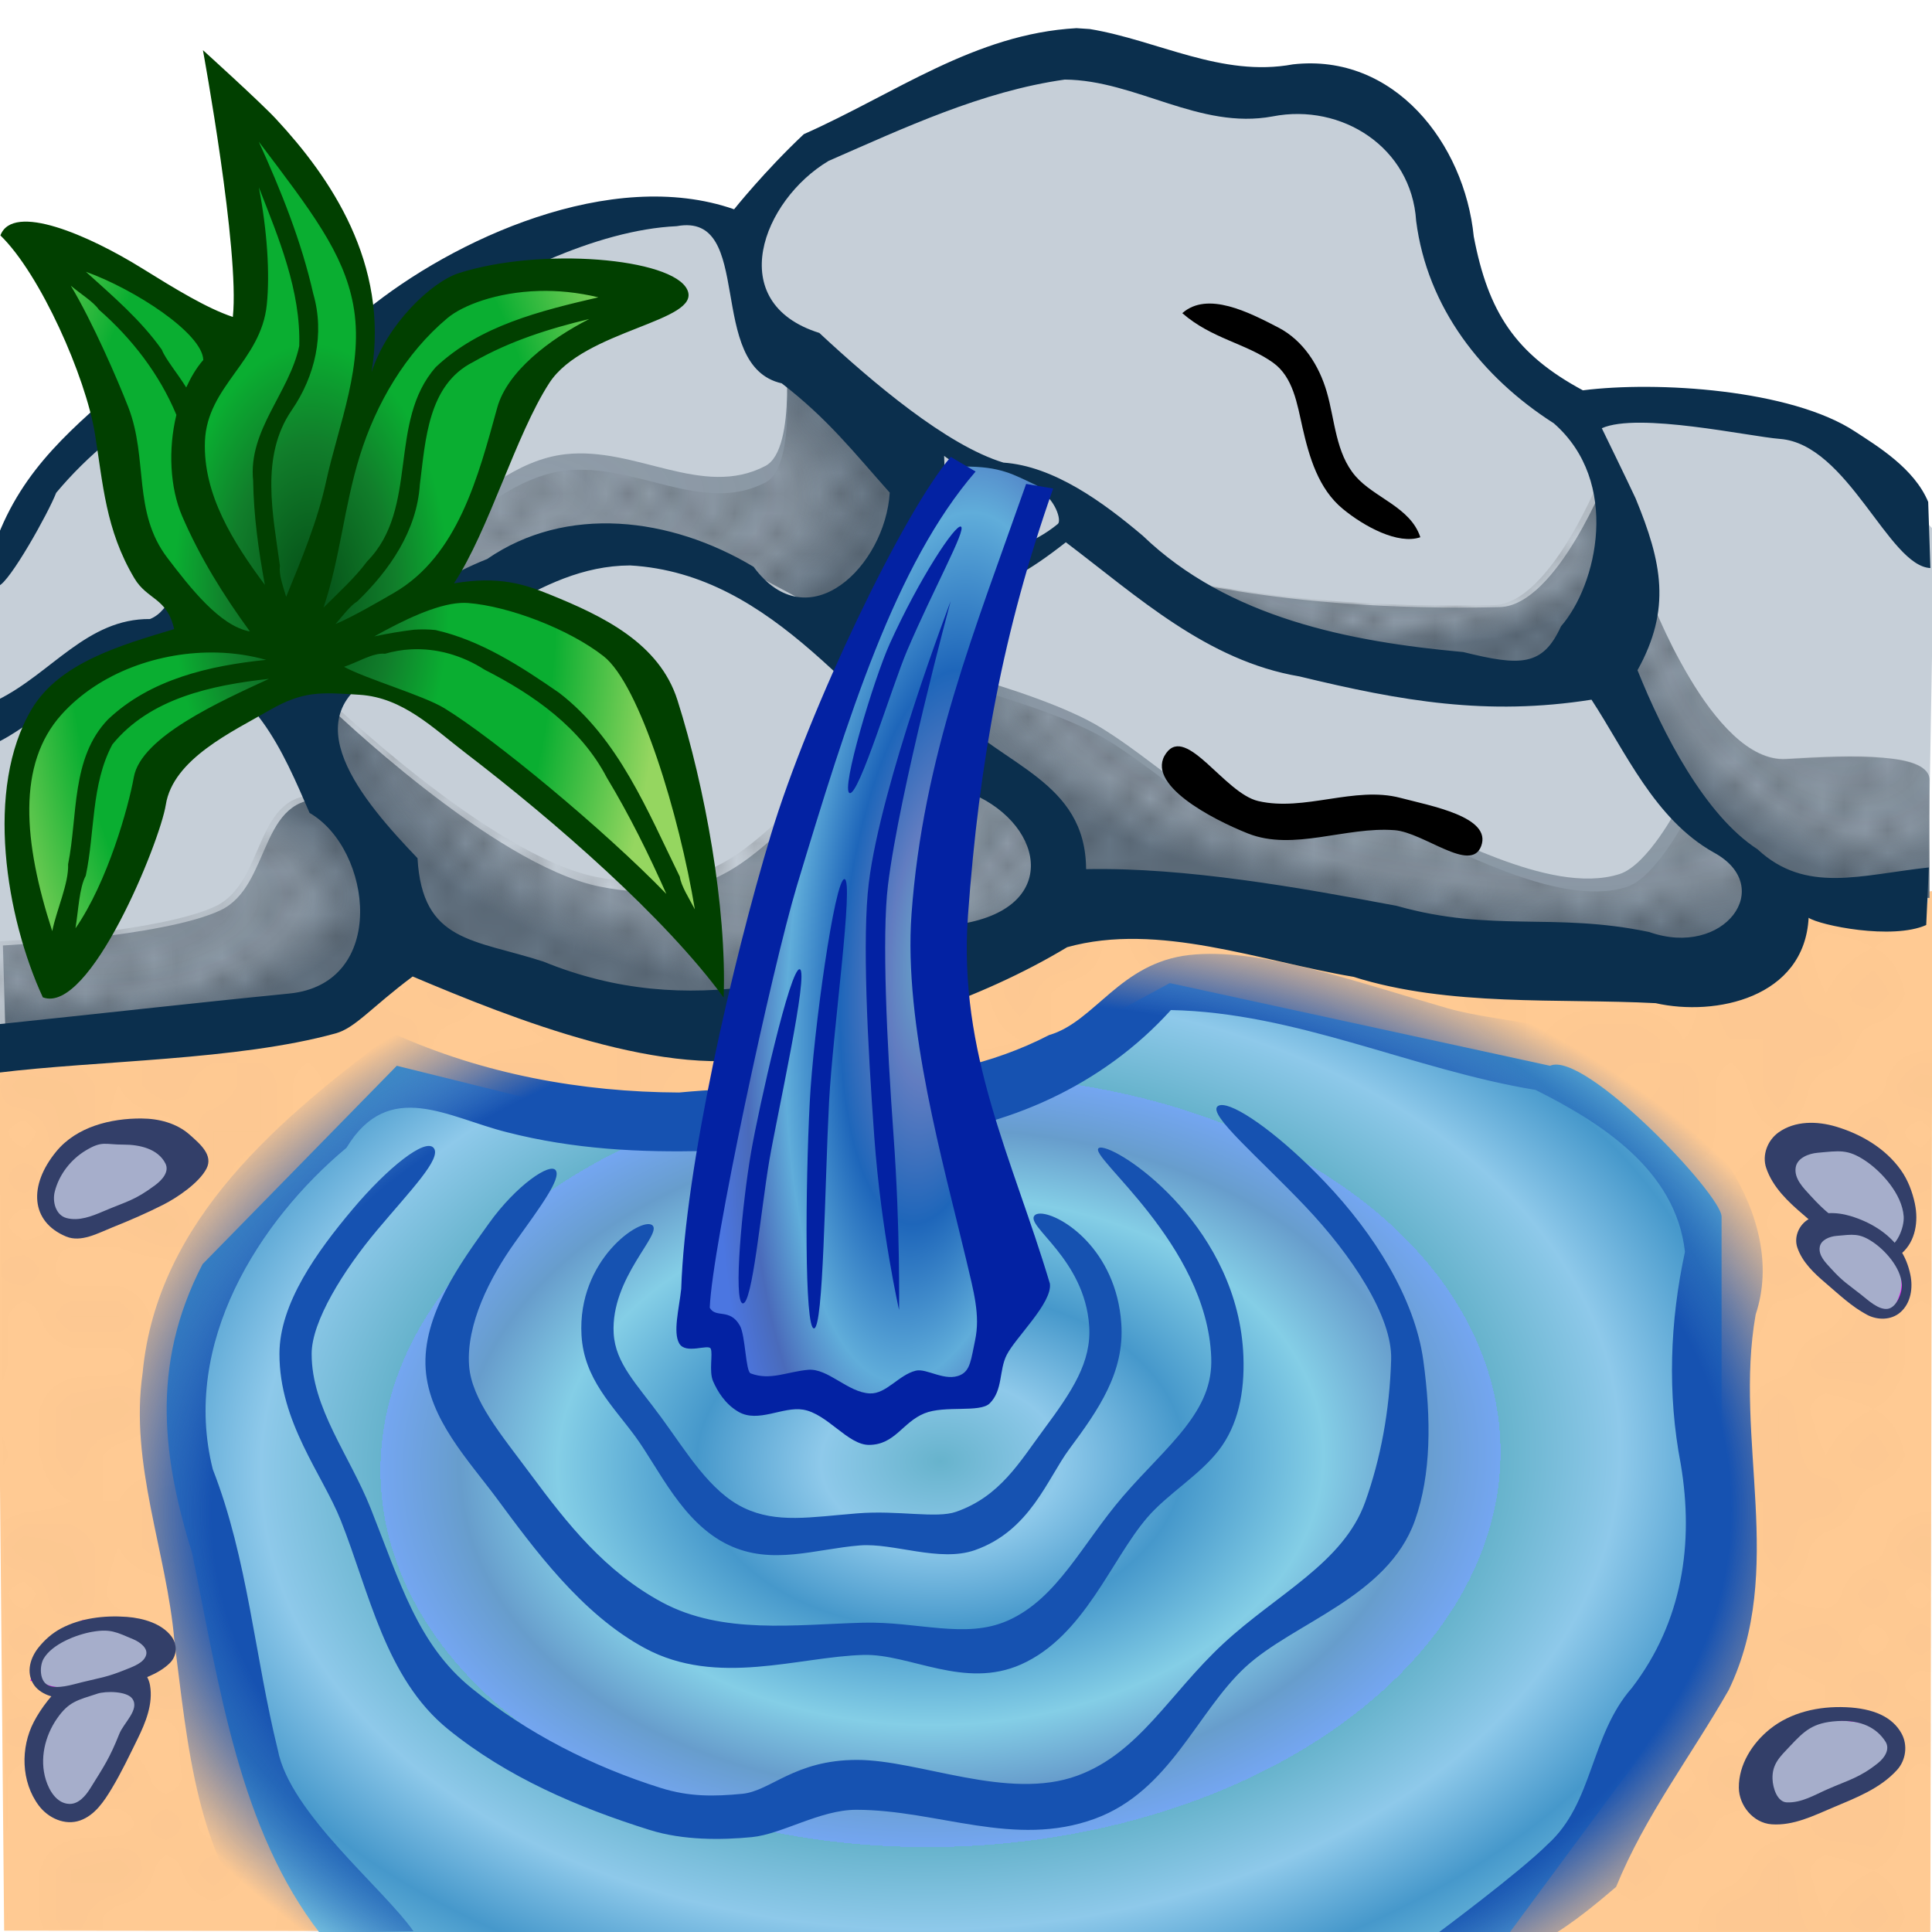 <?xml version="1.0" encoding="UTF-8"?>
<svg width="30mm" height="30mm" version="1.1" viewBox="0 0 106.3 106.3" xmlns="http://www.w3.org/2000/svg" xmlns:xlink="http://www.w3.org/1999/xlink">
<defs>
<linearGradient id="a">
<stop stop-color="#647483" stop-opacity=".545" offset="0"/>
<stop stop-color="#647483" stop-opacity=".612" offset=".763"/>
<stop stop-color="#647483" offset="1"/>
</linearGradient>
<pattern id="m" xlink:href="#t" patternTransform="matrix(2.609 0 0 2.54 9.0346e-8 946.1)"/>
<pattern id="t" width="10" height="10" patternTransform="translate(0) scale(10)" patternUnits="userSpaceOnUse">
<circle cx="2.567" cy=".81" r=".15"/>
<circle cx="3.048" cy="2.33" r=".15"/>
<circle cx="4.418" cy="2.415" r=".15"/>
<circle cx="1.844" cy="3.029" r=".15"/>
<circle cx="6.08" cy="1.363" r=".15"/>
<circle cx="5.819" cy="4.413" r=".15"/>
<circle cx="4.305" cy="4.048" r=".15"/>
<circle cx="5.541" cy="3.045" r=".15"/>
<circle cx="4.785" cy="5.527" r=".15"/>
<circle cx="2.667" cy="5.184" r=".15"/>
<circle cx="7.965" cy="1.448" r=".15"/>
<circle cx="7.047" cy="5.049" r=".15"/>
<circle cx="4.34" cy=".895" r=".15"/>
<circle cx="7.125" cy=".34" r=".15"/>
<circle cx="9.553" cy="1.049" r=".15"/>
<circle cx="7.006" cy="2.689" r=".15"/>
<circle cx="8.909" cy="2.689" r=".15"/>
<circle cx="9.315" cy="4.407" r=".15"/>
<circle cx="7.82" cy="3.87" r=".15"/>
<circle cx="8.27" cy="5.948" r=".15"/>
<circle cx="7.973" cy="7.428" r=".15"/>
<circle cx="9.342" cy="8.072" r=".15"/>
<circle cx="8.206" cy="9.315" r=".15"/>
<circle cx="9.682" cy="9.475" r=".15"/>
<circle cx="9.688" cy="6.186" r=".15"/>
<circle cx="3.379" cy="6.296" r=".15"/>
<circle cx="2.871" cy="8.204" r=".15"/>
<circle cx="4.59" cy="8.719" r=".15"/>
<circle cx="3.181" cy="9.671" r=".15"/>
<circle cx="5.734" cy="7.315" r=".15"/>
<circle cx="6.707" cy="6.513" r=".15"/>
<circle cx="5.73" cy="9.67" r=".15"/>
<circle cx="6.535" cy="8.373" r=".15"/>
<circle cx="4.37" cy="7.154" r=".15"/>
<circle cx=".622" cy="7.25" r=".15"/>
<circle cx=".831" cy="5.679" r=".15"/>
<circle cx="1.257" cy="8.519" r=".15"/>
<circle cx="1.989" cy="6.877" r=".15"/>
<circle cx=".374" cy="3.181" r=".15"/>
<circle cx="1.166" cy="1.664" r=".15"/>
<circle cx="1.151" cy=".093" r=".15"/>
<circle cx="1.151" cy="10.093" r=".15"/>
<circle cx="1.302" cy="4.451" r=".15"/>
<circle cx="3.047" cy="3.763" r=".15"/>
</pattern>
<pattern id="n" xlink:href="#b" patternTransform="matrix(1.198 0 0 1.244 .227 946.34)"/>
<pattern id="o" xlink:href="#b" patternTransform="matrix(1.252 0 0 1.187 .322 947.12)"/>
<pattern id="p" xlink:href="#b" patternTransform="matrix(.994 0 0 1.198 .254 946.34)"/>
<pattern id="q" xlink:href="#b" patternTransform="matrix(1.171 0 0 1.107 0 946.08)"/>
<pattern id="r" xlink:href="#b" patternTransform="matrix(1.123 0 0 1.123 .965 946.76)"/>
<pattern id="s" xlink:href="#b" patternTransform="matrix(1.125 0 0 .875 .75 946.5)"/>
<pattern id="b" width="10" height="10" patternTransform="translate(0) scale(10)" patternUnits="userSpaceOnUse">
<circle cx="2.567" cy=".81" r=".45"/>
<circle cx="3.048" cy="2.33" r=".45"/>
<circle cx="4.418" cy="2.415" r=".45"/>
<circle cx="1.844" cy="3.029" r=".45"/>
<circle cx="6.08" cy="1.363" r=".45"/>
<circle cx="5.819" cy="4.413" r=".45"/>
<circle cx="4.305" cy="4.048" r=".45"/>
<circle cx="5.541" cy="3.045" r=".45"/>
<circle cx="4.785" cy="5.527" r=".45"/>
<circle cx="2.667" cy="5.184" r=".45"/>
<circle cx="7.965" cy="1.448" r=".45"/>
<circle cx="7.047" cy="5.049" r=".45"/>
<circle cx="4.34" cy=".895" r=".45"/>
<circle cx="7.125" cy=".34" r=".45"/>
<circle cx="9.553" cy="1.049" r=".45"/>
<circle cx="7.006" cy="2.689" r=".45"/>
<circle cx="8.909" cy="2.689" r=".45"/>
<circle cx="9.315" cy="4.407" r=".45"/>
<circle cx="7.82" cy="3.87" r=".45"/>
<circle cx="8.27" cy="5.948" r=".45"/>
<circle cx="7.973" cy="7.428" r=".45"/>
<circle cx="9.342" cy="8.072" r=".45"/>
<circle cx="8.206" cy="9.315" r=".45"/>
<circle cx="9.682" cy="9.475" r=".45"/>
<circle cx="9.688" cy="6.186" r=".45"/>
<circle cx="3.379" cy="6.296" r=".45"/>
<circle cx="2.871" cy="8.204" r=".45"/>
<circle cx="4.59" cy="8.719" r=".45"/>
<circle cx="3.181" cy="9.671" r=".45"/>
<circle cx="5.734" cy="7.315" r=".45"/>
<circle cx="6.707" cy="6.513" r=".45"/>
<circle cx="5.73" cy="9.67" r=".45"/>
<circle cx="6.535" cy="8.373" r=".45"/>
<circle cx="4.37" cy="7.154" r=".45"/>
<circle cx=".622" cy="7.25" r=".45"/>
<circle cx=".831" cy="5.679" r=".45"/>
<circle cx="1.257" cy="8.519" r=".45"/>
<circle cx="1.989" cy="6.877" r=".45"/>
<circle cx=".374" cy="3.181" r=".45"/>
<circle cx="1.166" cy="1.664" r=".45"/>
<circle cx="1.151" cy=".093" r=".45"/>
<circle cx="1.151" cy="10.093" r=".45"/>
<circle cx="1.302" cy="4.451" r=".45"/>
<circle cx="3.047" cy="3.763" r=".45"/>
</pattern>
<radialGradient id="l" cx="17.139" cy="978.28" r="19.294" gradientTransform="matrix(1 0 0 1.822 0 -803.62)" gradientUnits="userSpaceOnUse">
<stop stop-color="#054d16" offset="0"/>
<stop stop-color="#117e2b" offset=".239"/>
<stop stop-color="#0aae31" offset=".394"/>
<stop stop-color="#0aae31" offset=".697"/>
<stop stop-color="#95d660" offset="1"/>
</radialGradient>
<radialGradient id="k" cx="53.204" cy="85.645" r="44.647" gradientTransform="matrix(1.127 -.005 .004 .757 -6.859 18.542)" gradientUnits="userSpaceOnUse">
<stop stop-color="#1652b1" offset="0"/>
<stop stop-color="#1652b1" offset=".831"/>
<stop stop-color="#1652b1" stop-opacity="0" offset="1"/>
</radialGradient>
<radialGradient id="j" cx="52.016" cy="1026.3" r="42.846" gradientTransform="matrix(.719 -.022 .015 .495 -1.045 519.58)" gradientUnits="userSpaceOnUse" spreadMethod="repeat">
<stop stop-color="#67b3cc" offset="0"/>
<stop stop-color="#8ec9ea" offset=".214"/>
<stop stop-color="#4698cb" offset=".436"/>
<stop stop-color="#84cee6" offset=".684"/>
<stop stop-color="#679dcc" offset=".857"/>
<stop stop-color="#74a6f1" offset="1"/>
</radialGradient>
<radialGradient id="i" cx="51.085" cy="997.91" r="9.512" gradientTransform="matrix(1.218 .113 -.342 3.676 330.52 -2675.9)" gradientUnits="userSpaceOnUse">
<stop stop-color="#67b3cc" offset="0"/>
<stop stop-color="#627dc1" offset=".214"/>
<stop stop-color="#1e66ba" offset=".436"/>
<stop stop-color="#60adda" offset=".684"/>
<stop stop-color="#4a6bbb" offset=".857"/>
<stop stop-color="#4b76e1" offset="1"/>
</radialGradient>
<radialGradient id="h" cx="141" cy="978.2" r="13.435" gradientTransform="matrix(1 0 0 .414 -64.5 571.18)" gradientUnits="userSpaceOnUse" xlink:href="#a"/>
<radialGradient id="g" cx="130.4" cy="994.74" r="9.167" gradientTransform="matrix(1.054 1.009 -.631 .66 589.5 195.44)" gradientUnits="userSpaceOnUse" xlink:href="#a"/>
<radialGradient id="f" cx="133.1" cy="1001.6" r="24.854" gradientTransform="matrix(1.122 .206 -.067 .364 -4.444 595.13)" gradientUnits="userSpaceOnUse" xlink:href="#a"/>
<radialGradient id="e" cx="141.47" cy="996.11" r="20.745" gradientTransform="matrix(1.077 .165 -.093 .607 -18.718 359.57)" gradientUnits="userSpaceOnUse" xlink:href="#a"/>
<radialGradient id="d" cx="137" cy="1012.7" r="19.87" gradientTransform="matrix(1 0 0 .478 -108.5 489.26)" gradientUnits="userSpaceOnUse" xlink:href="#a"/>
<radialGradient id="c" cx="127.86" cy="1040.7" r="11.09" gradientTransform="matrix(1.361 -.023 .01 .616 -179.34 357.38)" gradientUnits="userSpaceOnUse" xlink:href="#a"/>
</defs>
<g transform="translate(0 -946.06)" fill-rule="evenodd">
<path d="m-0.227 1003.5 17.739-1.819c2.815-1.105 4.37-2.462 5.686-3.866 3.47 2.091 9.157 3.351 15.01 4.549l21.151-6.595c10.404-0.339 23.162 1.754 34.91 3.298 2.506-0.723 3.52-1.969 4.207-4.207 2.683 1.17 5.449 0.484 7.846 0.227l-0.114 57.312-105.98-0.114z" fill="#ffca93"/>
<path d="m-0.057 1003.4 17.739-1.819c2.815-1.105 4.37-2.462 5.686-3.866 3.47 2.091 9.157 3.351 15.01 4.549l21.151-6.595c10.404-0.339 23.162 1.754 34.91 3.298 2.506-0.723 3.52-1.969 4.207-4.207 2.683 1.17 5.449 0.484 7.846 0.227l-0.114 57.312-105.98-0.114z" fill="url(#m)" opacity=".317"/>
<path d="m21.833 1004.7-10.689 10.916c-2.939 5.673-2.13 10.847-0.569 15.92 1.524 7.47 2.615 15.2 7.05 20.923h65.385l7.391-10.007c2.462-4.639 5.097-9.153 4.321-16.147v-13.304c0-1.219-7.547-9.161-9.438-8.301l-20.923-4.549-11.144 6.027-16.716 2.16z" fill="url(#j)"/>
<path d="m0 1003.7 18.385-1.768 3.359-4.066c6.246 2.895 12.492 4.085 18.738 5.127 6.342-1.695 13.028-2.699 18.031-7.071l15.733 1.591 19.976 1.591c3.014 0.48 2.866-2.202 3.712-3.889l8.132 0.53 0.354-20.506-5.127-5.303-9.016-1.591-6.187 0.354-5.303-5.657-3.182-9.899c-3.123-3.599-6.246-2.401-9.369-1.944l-10.253-2.298-12.374 4.95c-2.695 1.599-4.712 3.537-4.596 6.541-0.027-2.112-1.877-2.765-4.243-3.005-6.67 1.447-12.817 3.523-17.147 7.778l-4.066-0.884c-3.444 1.014-7.057 2.346-10.96 5.657-1.86 2.113-3.382 4.903-4.773 7.955z" fill="#c6cfd8"/>
<path d="m43.159 964.62s0.739 6.141-1.045 7.076c-3.465 1.817-7.128-1.086-11.016-0.643-5.302 0.603-8.862 7.907-14.071 6.754-2.204-0.488-4.583-4.985-4.583-4.985-1.044 1.31-1.275 6.482-0.884 8.202 1.595 1.577 3.337 2.278 5.146 2.573l12.544-7.076c4.206-2.125 8.228-0.771 12.222 1.126l4.503 2.412 5.146-8.362z" fill="url(#d)"/>
<path d="m90.727 978.74s3.472 9.334 7.558 9.086c3.619-0.22 7.984-0.37 7.88 1.206v6.433c-2.788 0-5.575 0.214-8.362-0.804-4.488-2.661-7.361-7.314-9.971-12.061z" fill="url(#g)"/>
<path d="m90.7 978.71s3.472 9.334 7.558 9.086c3.619-0.22 7.984-0.37 7.88 1.206v6.433c-2.788 5e-3 -5.575 0.214-8.362-0.804-4.488-2.661-7.361-7.314-9.971-12.061z" fill="url(#n)" opacity=".307"/>
<path d="m0.16 998.08s8.845-0.456 11.976-1.939c2.834-1.343 2.06-6.47 5.883-6.088l4.321 7.05-3.639 5.003-18.38 1.592z" fill="url(#c)"/>
<path d="m-0.119 997.86s8.845-0.455 11.976-1.939c2.834-1.343 2.06-6.47 5.883-6.088l4.321 7.05-3.639 5.003-18.38 1.592z" fill="url(#o)" opacity=".31"/>
<path d="m18.041 984.87s9.081 8.794 14.956 9.97c10.536 2.11 9.447-8.07 19.78-6.593 3.041 1.555 4.562 3.109 5.468 4.664l-1.447 5.468-16.725 5.468c-6.165-1.481-12.329-2.038-18.494-6.754l-0.643-3.699-4.181-4.824z" fill="url(#e)"/>
<path d="m17.851 984.34s9.081 8.794 14.956 9.971c10.536 2.11 9.447-8.07 19.78-6.593 3.041 1.555 4.562 3.109 5.468 4.664l-1.447 5.468-16.725 5.468c-6.165-1.481-12.329-2.038-18.494-6.754l-0.643-3.699-4.181-4.824z" fill="url(#p)" opacity=".291"/>
<path d="m43.179 965.52s0.739 6.141-1.045 7.076c-3.465 1.817-7.128-1.085-11.016-0.643-5.302 0.603-8.862 7.907-14.071 6.754-2.204-0.488-4.583-4.985-4.583-4.985-1.044 1.31-1.275 6.482-0.884 8.202 1.595 1.578 3.337 2.278 5.146 2.573l12.544-7.076c4.206-2.125 8.228-0.771 12.222 1.126l4.503 2.412 5.146-8.362z" fill="url(#q)" opacity=".304"/>
<path d="m47.646 981.83s9.29 2.009 12.972 4.293c2.158 1.339 3.685 2.769 5.838 4.116 3.908 2.445 7.052 0.169 10.646 0.914 1.981 0.411 8.068 4.242 12 3 1.577-0.498 3.25-3.75 3.25-3.75 2.025 1.052 3.907 2.283 5 4.5l-2.75 4.5-26.5-3.75-10.75-0.25 0.25-5z" fill="url(#f)"/>
<path d="m63.065 977.52s7.206 2.242 19.445 1.944c3.183-0.077 6.01-7.425 6.01-7.425 1.986 4.457 1.783 8.093 0 11.137l-11.844-0.177c-4.537-0.85-9.075-1.027-13.612-5.48z" fill="url(#h)"/>
<path d="m48.043 982.54s9.29 2.009 12.972 4.293c2.158 1.339 3.685 2.769 5.838 4.116 3.908 2.445 7.052 0.169 10.646 0.914 1.981 0.411 8.068 4.242 12 3 1.577-0.498 3.25-3.75 3.25-3.75 2.025 1.052 3.907 2.283 5 4.5l-2.75 4.5-26.5-3.75-10.75-0.25 0.25-5z" fill="url(#r)" opacity=".312"/>
<path d="m62.756 977.41s7.206 2.242 19.445 1.944c3.183-0.077 6.01-7.425 6.01-7.425 1.986 4.457 1.783 8.093 0 11.137l-11.844-0.177c-4.537-0.85-9.075-1.027-13.612-5.48z" fill="url(#s)" opacity=".315"/>
<path d="m59.22 947.61c-5.594 0.315-9.953 3.594-14.995 5.833-2.149 2.019-3.834 4.132-3.834 4.132-6.77-2.358-15.48 1.667-20.261 5.575-4.527-1.339-9.223 1.043-12.839 3.579-3.225 2.812-6.033 5.035-7.539 9.16l0.167 2.408c0.605-0.189 2.749-4.021 3.171-5.122 3.48-4.162 8.622-7.053 14.201-7.594 1.673 0.85-3.593 3.538-4.488 5.306-2.549 2.336-2.275 8.336-4.55 9.232-3.465-0.028-5.418 2.983-8.373 4.446l-0.021 2.34c2.377-1.134 7.046-5.661 9.911-4.42 4.194 1.029 5.79 4.904 7.263 8.302 3.46 2.003 4.327 9.4-1.121 9.939-5.358 0.53-10.702 1.138-16.054 1.692l-0.023 2.669c5.545-0.688 13.205-0.674 18.628-2.169 1.09-0.3 1.944-1.414 4.242-3.131 5.428 2.292 14.095 5.788 19.929 4.306 5.565-1.266 11.178-2.968 16.084-5.919 5.013-1.394 10.627 0.772 15.745 1.63 5.26 1.662 11.319 1.174 16.632 1.451 3.296 0.744 8.185-0.294 8.416-4.699 0.623 0.42 4.6 1.234 6.47 0.399l0.145-3.167c-3.752 0.405-6.766 1.472-9.427-1-2.893-1.875-5.199-6.352-6.603-9.853 1.87-3.365 1.35-5.926-0.105-9.455-0.466-1.005-1.859-3.858-1.859-3.858 1.999-0.897 8.124 0.459 9.801 0.587 3.74 0.285 5.978 7.002 8.278 7.106l-0.121-3.639c-0.769-1.856-2.819-3.083-4.012-3.865-3.538-2.338-10.934-2.79-14.987-2.275-3.726-2.007-5.208-4.301-6.004-8.462-0.513-5.117-4.369-10.105-9.948-9.473-3.93 0.728-7.425-1.32-11.176-1.943l-0.742-0.049zm-0.633 2.828c3.921 0.035 7.4 2.775 11.432 2.027 3.807-0.748 7.645 1.715 7.898 5.747 0.61 4.774 3.614 8.607 7.572 11.136 3.698 3.231 2.385 8.893 0.398 11.172-1.002 2.203-2.218 2.2-5.373 1.417-6.282-0.57-12.929-1.878-17.638-6.401-2.187-1.851-4.9-3.832-7.667-4.023-3.129-0.951-7.225-4.432-10.129-7.135-5.301-1.661-3.116-7.308 0.512-9.466 4.183-1.827 8.437-3.83 12.994-4.474zm-21.349 8.065c4.335-0.794 1.541 7.698 5.775 8.649 2.538 1.96 3.934 3.759 5.941 6.013-0.249 4.04-4.473 8.178-7.491 4.082-4.571-2.743-10.294-3.436-14.661-0.429-4.15 1.636-7.382 5.007-11.674 4.526-4.707-1.462-1.544-5.587-0.279-8.415 3.298-2.56 5.769-6.451 8.976-9.024 3.609-2.534 8.96-5.199 13.414-5.401zm14.709 12.637c1.207 0.996 3.609 0.958 5.098 1.784 1.039 0.577 1.374 1.787 1.159 1.963-2.726 2.238-6.277 1.796-7.33 1.701l1.189-1.834zm6.698 4.757c3.951 2.989 7.769 6.522 12.857 7.381 5.624 1.362 10.312 2.183 16.063 1.279 1.868 2.849 3.466 6.572 6.72 8.403 3.48 1.881 0.579 5.835-3.549 4.379-5.261-1.1-8.635 0.045-13.886-1.438-5.343-1.003-11.604-2.129-17.092-2.02-0.025-4.871-4.61-5.67-7.471-8.719-1.931-2.068-7.29-5.055-1.85-6.253 3.359-0.723 3.886 0.379 8.207-3.013zm-23.984 1.273c8.016 0.458 12.562 8.036 18.453 12.415 4.261 1.558 5.402 6.38-0.206 7.304-7.569 3.046-14.989 5.351-23.001 2.081-3.83-1.245-6.674-1.038-6.935-5.693-2.984-3.114-7.119-7.894-1.859-10.29 4.724-1.459 8.385-5.791 13.547-5.816z" color="#000000" color-rendering="auto" fill="#0b2f4d" image-rendering="auto" shape-rendering="auto" solid-color="#000000" style="block-progression:tb;isolation:auto;mix-blend-mode:normal;text-decoration-color:#000000;text-decoration-line:none;text-decoration-style:solid;text-indent:0;text-transform:none;white-space:normal"/>
<path transform="translate(0 946.06)" d="m66.939 52.486c-0.519-0.013-1.019 0.005-1.498 0.059-3.831 0.429-5.198 3.678-7.717 4.404-6.33 3.275-13.551 2.522-20.359 3.162-5.361-0.022-10.769-1.009-15.73-3.248-6.078 4.572-12.994 10.189-13.787 18.674-0.73 5.029 1.333 9.858 1.748 14.75 0.709 5.458 1.202 12.388 5.25 16.104l7.904-0.133c-1.697-2.408-6.8-6.505-7.463-9.967-1.27-5.133-1.651-10.513-3.58-15.451-1.738-6.911 2.503-13.633 7.357-17.689 2.329-3.845 5.586-1.659 8.84-0.852 7.263 1.862 14.742 0.78 22.084 0.26 5.357-0.499 10.64-2.789 14.434-6.984 6.892 0.129 13.319 3.285 20.066 4.393 3.495 1.751 7.718 4.359 8.219 8.91-0.828 3.83-0.977 7.805-0.229 11.688 0.729 4.345 0.099 8.659-2.688 12.301-2.308 2.628-2.11 6.337-4.637 8.609-1.537 1.539-6.09 4.918-6.09 4.918l6.012 0.277c1.488-0.828 3.068-2.194 3.844-2.853 1.603-3.93 4.108-7.173 6.197-10.834 3.175-6.581 0.264-13.812 1.482-20.66 1.813-5.454-3.116-11.438-7.293-13.963-2.723-2.223-6.511-1.996-9.685-2.893-4.514-1.302-9.051-2.891-12.682-2.981zm0.363 8.318c-0.132-0.013-0.235 0.007-0.305 0.062-0.555 0.446 2.242 2.796 4.816 5.504 2.574 2.708 4.799 6.083 4.729 8.435-0.086 2.857-0.584 5.461-1.424 7.822-1.199 3.372-4.858 5.067-7.812 7.809-2.972 2.757-4.624 6.011-8.023 7.26-3.827 1.406-8.692-0.865-12.131-0.865-3.438 0-4.745 1.714-6.309 1.865s-2.924 0.168-4.481-0.32c-3.742-1.173-7.359-3.008-10.418-5.494-2.966-2.41-3.93-5.82-5.549-9.891-1.163-2.924-3.256-5.524-3.248-8.51 0.004-1.78 1.746-4.588 3.598-6.793 1.852-2.205 3.572-3.951 3.119-4.523-0.453-0.573-2.529 1.067-4.475 3.383s-4.007 5.166-4.014 7.93c-0.009 3.769 2.368 6.644 3.373 9.17 1.579 3.969 2.451 8.69 5.9 11.492 3.258 2.647 7.162 4.312 11.096 5.545 1.855 0.582 3.969 0.555 5.623 0.395 1.654-0.16 3.748-1.503 5.742-1.504 4.481 0 8.697 2.12 13.135 0.49 4.128-1.516 5.596-5.853 8.266-8.33 2.648-2.457 7.837-3.851 9.338-8.072 0.903-2.541 0.904-5.598 0.465-8.805-0.469-3.424-2.71-6.974-5.394-9.797-2.349-2.47-4.695-4.17-5.617-4.258zm-6.65 2.342c-0.088-0.012-0.154-0.006-0.195 0.02-0.658 0.409 5.95 5.26 6.186 11.523 0.056 1.494-0.503 2.643-1.43 3.846-0.927 1.203-2.22 2.394-3.434 3.805-2.235 2.599-3.59 5.605-6.314 6.82-2.35 1.048-4.955 0.045-7.986 0.123-3.747 0.097-7.727 0.669-11.062-1.129-3.117-1.681-5.192-4.298-7.215-7.029-1.614-2.179-3.259-4.088-3.393-6-0.158-2.257 1.127-4.816 2.529-6.777 1.403-1.962 2.53-3.473 2.246-3.945-0.284-0.473-2.17 0.794-3.688 2.916-1.517 2.122-3.683 5.042-3.475 8.018 0.193 2.758 2.373 5.029 3.914 7.109 2.044 2.759 4.647 6.352 8.15 8.24 3.974 2.142 8.462 0.462 12.037 0.369 2.537-0.066 5.541 1.911 8.662 0.52 3.474-1.549 4.946-5.762 6.938-8.078 1.123-1.306 2.875-2.326 3.936-3.703 1.061-1.377 1.43-3.177 1.355-5.17-0.261-6.945-6.447-11.297-7.762-11.477zm-3.389 3.627c-0.158-0.004-0.277 0.031-0.342 0.104-0.521 0.584 2.754 2.374 3.006 6.072 0.135 1.987-0.929 3.588-2.51 5.717-1.315 1.772-2.392 3.665-4.805 4.512-1.101 0.386-3.18-0.094-5.443 0.088-2.567 0.206-4.43 0.564-6.238-0.301-1.867-0.893-3.138-3.047-4.535-4.957-1.366-1.868-2.535-2.987-2.631-4.641-0.178-3.068 2.729-5.496 2.119-5.959-0.61-0.463-4.13 1.903-3.889 6.062 0.139 2.405 1.714 3.863 2.971 5.582 1.3 1.778 2.574 4.737 5.113 5.951 2.392 1.144 4.779 0.224 7.231 0.027 1.847-0.148 4.385 0.942 6.33 0.26 3.04-1.067 3.983-3.93 5.199-5.568 1.604-2.16 3.038-4.217 2.856-6.894-0.278-4.09-3.325-6.026-4.432-6.055z" color="#000000" color-rendering="auto" fill="url(#k)" image-rendering="auto" shape-rendering="auto" solid-color="#000000" style="block-progression:tb;isolation:auto;mix-blend-mode:normal;text-decoration-color:#000000;text-decoration-line:none;text-decoration-style:solid;text-indent:0;text-transform:none;white-space:normal"/>
<path d="m52.977 971.73c-4.978 6.212-7.559 13.616-10.22 21.725l-3.866 18.422-0.843 7.17 1.753 0.563 0.91 2.957h4.094l2.502 1.592 3.184-1.592 3.184 0.227 2.502-5.913-5.003-17.967 3.184-17.512 2.715-8.615c-1.334-0.628-2.009-1.072-4.094-1.057z" fill="url(#i)"/>
<path transform="translate(0 946.06)" d="m52.311 25.141c-2.559 2.962-7.793 13.811-9.906 20.818-2.113 7.007-4.71 18.31-4.924 24.953-0.116 1.091-0.466 2.394-0.107 3.008 0.36 0.616 1.604 0.009 1.73 0.285 0.129 0.282-0.107 1.249 0.131 1.793s0.655 1.252 1.398 1.682c1.086 0.627 2.438-0.304 3.551-0.121 1.337 0.219 2.466 1.952 3.639 1.941 1.422-0.013 1.827-1.24 3.035-1.734 1.124-0.46 3.06-0.017 3.598-0.553 0.736-0.735 0.501-1.814 0.936-2.668 0.495-0.972 2.52-2.866 2.373-3.92-2.037-6.847-5.06-12.631-4.506-20.262 0.614-8.45 1.926-15.639 4.686-23.484l-1.486-0.254c-2.846 8.093-5.68 15.044-6.307 23.672-0.442 6.092 1.766 13.759 3.008 19.01 0.417 1.763 0.782 3.06 0.492 4.432-0.223 1.056-0.26 1.654-0.797 1.91-0.844 0.402-1.862-0.381-2.465-0.234-0.942 0.23-1.621 1.288-2.529 1.252-1.21-0.048-2.305-1.399-3.404-1.299-1.168 0.107-2.075 0.605-3.156 0.197-0.279-0.105-0.284-2.085-0.592-2.629-0.556-0.982-1.326-0.387-1.658-0.984 0.123-3.331 3.414-18.636 4.793-23.209 2.805-9.305 5.432-17.707 9.834-22.799l-1.365-0.803zm0.564 3.836c-0.295-0.179-2.305 2.871-3.922 6.447-0.877 1.941-2.719 8.073-2.203 8.213 0.516 0.139 2.341-5.926 3.162-7.844 1.501-3.504 3.257-6.638 2.963-6.816zm-0.566 4.092s-3.842 10.059-4.508 15.514c-0.367 3.003-0.07 8.834 0.303 13.979 0.373 5.145 1.363 9.51 1.363 9.51s0.069-4.462-0.303-9.588c-0.372-5.126-0.646-11.008-0.309-13.771 0.633-5.184 3.453-15.643 3.453-15.643zm-5.844 15.299c-0.53-0.042-1.711 8.367-1.912 12.275-0.238 4.613-0.298 12.455 0.232 12.447 0.531-0.007 0.591-7.844 0.83-12.449 0.201-3.867 1.38-12.232 0.85-12.273zm-2.459 4.961c-0.512-0.149-2.26 7.629-2.676 10.033-0.498 2.88-0.996 8.251-0.467 8.35 0.53 0.099 0.997-5.113 1.467-7.869 0.422-2.474 2.188-10.364 1.676-10.514z" color="#000000" color-rendering="auto" fill="#0322a3" image-rendering="auto" shape-rendering="auto" solid-color="#000000" style="block-progression:tb;isolation:auto;mix-blend-mode:normal;text-decoration-color:#000000;text-decoration-line:none;text-decoration-style:solid;text-indent:0;text-transform:none;white-space:normal"/>
<path d="m2.895 999.94c2.923-2.083 4.23-7.13 5.95-11.418 2.47-1.981 4.668-4.098 8.362-5.468 2.356 0.437 4.613 1.171 6.754 2.251l11.418 9.649 3.377 3.699c0.666-3.656-0.639-7.558-1.608-11.418-0.269-2.432-2.041-4.59-4.664-6.593-3.533-1.597-6.652-2.263-9.327-1.93 1.293-1.488 2.699-2.75 3.377-5.468l2.895-6.754c1.562-1.514 3.655-2.932 7.558-4.02-2.972-1.558-6.146-1.298-9.327-0.965-3.65 1.061-6.319 4.114-8.041 7.317 0.353-2.048 0.489-5.009-1e-6 -7.478-1.674-3.873-3.639-7.382-7.237-10.614l1.286 10.292c0.311 1.997-0.387 3.185-1.126 4.342-2.632-2.827-5.813-4.283-8.845-6.111l-1.769 0.241 4.342 9.408 0.804 7.237c1.662 3.081 3.324 3.313 4.985 4.664-2.466 0.659-4.932 0.963-7.397 2.412-3.261 1.934-3.701 5.279-4.02 8.684z" fill="url(#l)" stroke="#f00" stroke-width=".291"/>
<path transform="translate(0 946.06)" d="m11.166 2.764s2.031 11.05 1.645 14.674c-1.426-0.473-3.169-1.542-5.016-2.688-2.892-1.794-7.083-3.629-7.773-1.797 2.205 2.137 4.691 7.781 5.199 10.898 0.45 2.762 0.58 5.29 2.172 7.965 0.716 1.203 1.803 1.059 2.188 2.799-2.916 0.875-6.31 1.841-7.836 4.4-2.607 4.372-1.411 11.473 0.611 15.859 2.583 0.981 6.446-8.564 6.766-10.592 0.397-2.52 3.664-4.024 5.688-5.195 1.866-1.081 2.845-0.999 4.984-0.859 2.379 0.155 4.033 1.832 5.809 3.191 4.922 3.769 10.964 9.031 14.213 13.467 0.176-4.959-1.027-11.588-2.543-16.365-0.997-3.141-4.117-4.636-7.023-5.811-1.388-0.561-2.787-1.034-5.273-0.613 1.916-2.89 3.39-8.159 5.248-11.027 1.903-2.937 8.404-3.374 7.59-5.127s-8.066-2.358-12.574-0.914c-1.49 0.477-3.955 2.805-4.799 5.457 0.99-6.002-2.277-10.73-5.246-13.93-0.885-0.953-4.027-3.793-4.027-3.793zm3.074 5.035c2.914 3.847 4.646 6.103 5.188 8.934 0.632 3.304-0.792 6.587-1.488 9.77-0.478 2.185-1.344 4.263-2.195 6.332-0.178-0.596-0.41-1.233-0.342-1.69-0.381-2.839-1.102-6.027 0.65-8.58 1.287-1.872 1.825-4.195 1.182-6.404-0.655-2.893-1.767-5.661-2.994-8.361zm0.004 2.512c1.091 2.796 2.311 5.68 2.221 8.725-0.541 2.572-2.818 4.625-2.537 7.408 0.03 1.929 0.296 3.84 0.645 5.736-1.754-2.357-3.405-4.984-3.297-7.894 0.114-3.052 3.087-4.402 3.404-7.525 0.174-1.711 0.023-4.05-0.436-6.449zm-9.516 4.643c2.653 0.947 6.414 3.381 6.457 4.852-0.381 0.434-0.683 0.956-0.939 1.512-0.466-0.755-1.139-1.557-1.344-2.08-1.162-1.642-2.693-2.941-4.174-4.283zm-0.834 0.762c0.52 0.445 1.246 0.881 1.547 1.322 1.821 1.59 3.332 3.551 4.264 5.789-0.464 1.899-0.349 4.021 0.312 5.559 0.975 2.266 2.283 4.372 3.734 6.357-1.65-0.295-3.292-2.413-4.535-4.041-1.937-2.535-1.05-5.455-2.16-8.309-0.591-1.52-1.975-4.703-3.162-6.678zm25.76 0.293c1.014-0.029 2.12 0.073 3.268 0.35-3.18 0.742-6.521 1.552-8.941 3.836-2.667 3.014-0.903 7.776-3.783 10.693-0.663 0.9-1.587 1.733-2.398 2.543 0.925-2.745 1.118-5.522 1.998-8.354 0.889-2.861 2.501-5.632 4.816-7.572 0.836-0.701 2.702-1.429 5.041-1.496zm2.764 1.545c-2.185 1.111-4.51 2.888-5.059 4.873-1.04 3.765-2.153 8.153-5.691 10.197-0.794 0.459-2.203 1.283-3.205 1.713 0.41-0.48 0.819-1.026 1.197-1.25 1.781-1.722 3.273-3.881 3.441-6.428 0.313-2.426 0.435-5.489 2.941-6.744 1.977-1.139 4.161-1.831 6.375-2.361zm-7.076 15.621c0.138-0.008 0.273-8e-3 0.4 2e-3 2.251 0.175 5.553 1.431 7.465 2.926 2.004 1.567 4.176 8.777 5.025 13.932-0.326-0.625-0.76-1.293-0.826-1.793-1.772-3.609-3.361-7.601-6.643-10.123-2.082-1.441-4.305-2.89-6.799-3.453-0.397-0.044-0.797-0.045-1.195-0.018-0.69 0.083-1.441 0.208-2.18 0.369 1.569-0.875 3.389-1.766 4.752-1.842zm-2.738 2.553c1.424-0.076 2.834 0.333 4.061 1.121 2.695 1.374 5.291 3.188 6.723 5.938 1.239 2.054 2.304 4.206 3.275 6.398-3.478-3.587-9.55-8.596-12.221-10.223-1.147-0.698-4.316-1.617-5.512-2.273 0.718-0.234 1.599-0.791 2.252-0.719 0.471-0.137 0.947-0.217 1.422-0.242zm-10.66 0.176c0.928 0.023 1.839 0.16 2.699 0.402-3.146 0.321-6.369 1.067-8.699 3.275-2.041 2.115-1.657 5.293-2.197 7.971 0.043 1.051-0.636 2.503-0.873 3.678-1.593-4.909-1.943-9.185 0.51-11.914 2.085-2.319 5.412-3.489 8.56-3.412zm2.856 1.447c-2.641 1.221-7.036 3.179-7.436 5.406-0.298 1.661-1.445 5.771-3.211 8.318 0.166-1.014 0.206-2.222 0.566-2.893 0.509-2.395 0.287-5.018 1.463-7.221 2.076-2.548 5.467-3.26 8.617-3.611z" color="#000000" color-rendering="auto" fill="#014000" image-rendering="auto" shape-rendering="auto" solid-color="#000000" style="block-progression:tb;isolation:auto;mix-blend-mode:normal;text-decoration-color:#000000;text-decoration-line:none;text-decoration-style:solid;text-indent:0;text-transform:none;white-space:normal"/>
<path d="m96.178 1045c0.376-1.245-0.435-1.963 2.445-4.321 2.001-0.027 4.084-0.55 5.799 1.137 0.136 1.358-1.483 1.935-2.615 2.729-2.204 1.098-4.391 1.818-5.629 0.455z" fill="#a6aecb" stroke="#f0f" stroke-width=".291"/>
<path d="m97.375 1041.2c-0.963 0.777-1.713 1.952-1.703 3.219 0.008 0.98 0.792 1.945 1.808 2.016 1.2 0.084 2.305-0.474 3.377-0.926 1.252-0.529 2.592-1.038 3.524-2.07 0.479-0.53 0.596-1.351 0.248-1.992-0.501-0.923-1.55-1.39-3.062-1.455-1.513-0.065-3.041 0.28-4.192 1.208zm6.367 0.688c0.27 0.425-0.068 0.902-0.408 1.174-1.006 0.806-1.614 0.931-2.779 1.442-0.735 0.322-1.421 0.752-2.238 0.725-0.53-0.017-0.775-0.785-0.792-1.293-0.028-0.825 0.415-1.221 0.959-1.799 0.791-0.84 1.253-1.296 2.591-1.381 1.338-0.084 2.193 0.385 2.667 1.132z" color="#000000" color-rendering="auto" fill="#333f69" image-rendering="auto" shape-rendering="auto" solid-color="#000000" style="block-progression:tb;isolation:auto;mix-blend-mode:normal;text-decoration-color:#000000;text-decoration-line:none;text-decoration-style:solid;text-indent:0;text-transform:none;white-space:normal"/>
<path d="m2.445 1012.7c0.376-1.245-0.435-1.963 2.445-4.321 2.001-0.027 4.084-0.55 5.799 1.137 0.136 1.358-1.483 1.935-2.615 2.729-2.204 1.098-4.391 1.818-5.629 0.455z" fill="#a6aecb" stroke="#f0f" stroke-width=".291"/>
<path d="m7.799 1007.6c-1.708-0.011-3.582 0.454-4.699 1.811-1.55 1.883-1.415 3.866 0.534 4.682 0.826 0.346 1.756-0.184 2.563-0.507 0.945-0.378 1.881-0.782 2.788-1.243 0.769-0.39 1.967-1.2 2.375-1.983 0.382-0.733-0.33-1.345-0.938-1.879-0.718-0.631-1.694-0.875-2.624-0.88zm-5.617 5.377c0.082 0.046-0.141-0.079 0 0zm4.631-3.939c0.851-0 1.879 0.22 2.29 1.041 0.232 0.464-0.208 0.924-0.567 1.191-1.15 0.855-1.548 0.882-2.852 1.439-0.632 0.27-1.352 0.556-2.036 0.365-0.58-0.162-0.775-0.892-0.636-1.445 0.237-0.948 0.886-1.778 1.714-2.274 0.912-0.546 1.042-0.314 2.088-0.317z" color="#000000" color-rendering="auto" fill="#333f69" image-rendering="auto" shape-rendering="auto" solid-color="#000000" style="block-progression:tb;isolation:auto;mix-blend-mode:normal;text-decoration-color:#000000;text-decoration-line:none;text-decoration-style:solid;text-indent:0;text-transform:none;white-space:normal"/>
<path d="m98.162 1008.7c1.232-0.2 1.403-0.909 4.633 0.684 2.102 1.979 2.904 3.589 1.53 5.429-1.117 0.715-2.287-0.507-3.441-1.191-1.861-1.526-4.127-3.032-2.722-4.922z" fill="#a6aecb" stroke="#f0f" stroke-width=".291"/>
<path d="m105.36 1012.3c0.198 0.942 0.041 2.046-0.721 2.713-0.67 0.586-1.666 0.584-2.426 0.177-1.117-0.599-2.035-1.481-2.99-2.294-0.834-0.71-1.686-1.51-2.045-2.573-0.239-0.706 0.069-1.519 0.676-1.955 0.918-0.659 2.14-0.628 3.175-0.318 1.38 0.414 2.705 1.193 3.551 2.378 0.396 0.555 0.641 1.207 0.782 1.873zm-0.544 2.543c-0.187-0.044 0.212 0.049 0 0zm-2.186-4.921c-0.976-0.65-1.43-0.542-2.623-0.436-0.488 0.043-1.12 0.282-1.206 0.802-0.102 0.619 0.424 1.132 0.817 1.563 0.862 0.945 1.177 1.1 2.179 1.889 0.495 0.389 1.271 1.131 1.933 1.024 0.64-0.103 1.053-1.183 1.012-1.778-0.086-1.238-1.239-2.483-2.112-3.064z" color="#000000" color-rendering="auto" fill="#333f69" image-rendering="auto" shape-rendering="auto" solid-color="#000000" style="block-progression:tb;isolation:auto;mix-blend-mode:normal;text-decoration-color:#000000;text-decoration-line:none;text-decoration-style:solid;text-indent:0;text-transform:none;white-space:normal"/>
<path d="m99.474 1013.6c0.994-0.114 1.242-0.856 3.812 0.356 1.587 1.893 1.848 2.634 1.037 4.147-0.911 0.484-1.83-0.415-2.746-0.93-1.47-1.132-2.668-2.363-2.102-3.573z" fill="#a6aecb" stroke="#f0f" stroke-width=".291"/>
<path d="m105.11 1016.2c0.151 0.716 0.031 1.556-0.548 2.062-0.509 0.446-1.267 0.444-1.845 0.134-0.85-0.455-1.547-1.126-2.273-1.744-0.634-0.539-1.282-1.148-1.555-1.956-0.181-0.537 0.052-1.155 0.514-1.487 0.698-0.501 1.627-0.478 2.414-0.242 1.049 0.315 2.057 0.907 2.699 1.808 0.301 0.422 0.488 0.917 0.594 1.424zm-0.413 1.933c-0.143-0.033 0.161 0.037 0 0zm-1.662-3.742c-0.742-0.494-1.087-0.412-1.994-0.331-0.371 0.033-0.851 0.214-0.917 0.61-0.078 0.471 0.322 0.861 0.621 1.188 0.655 0.718 0.895 0.836 1.657 1.436 0.376 0.296 0.967 0.86 1.47 0.778 0.487-0.079 0.8-0.899 0.769-1.352-0.065-0.941-0.942-1.887-1.605-2.329z" color="#000000" color-rendering="auto" fill="#333f69" image-rendering="auto" shape-rendering="auto" solid-color="#000000" style="block-progression:tb;isolation:auto;mix-blend-mode:normal;text-decoration-color:#000000;text-decoration-line:none;text-decoration-style:solid;text-indent:0;text-transform:none;white-space:normal"/>
<path d="m3.043 1045.8c-0.499-1.201-1.582-1.241-0.851-4.891 1.53-1.29 2.808-3.016 5.204-2.8 0.967 0.963 0.081 2.437-0.29 3.769-1.007 2.247-2.241 4.191-4.062 3.923z" fill="#a6aecb" stroke="#f0f" stroke-width=".291"/>
<path d="m1.861 1040.8c-0.738 1.419-0.707 3.293 0.273 4.603 0.511 0.683 1.438 1.119 2.278 0.819 0.81-0.289 1.313-1.052 1.736-1.756 0.527-0.876 0.965-1.803 1.417-2.72 0.449-0.912 0.868-1.938 0.688-2.968-0.138-0.788-0.908-1.36-1.696-1.394-2.057-0.089-3.919 1.921-4.696 3.416zm3.494-1.553c0.467-0.153 1.632-0.145 1.928 0.28 0.412 0.59-0.477 1.323-0.72 1.936-0.525 1.321-0.84 1.779-1.591 2.985-0.253 0.407-0.639 0.879-1.156 0.864-0.693-0.02-1.11-0.727-1.296-1.332-0.351-1.145-0.051-2.405 0.624-3.374 0.646-0.926 1.12-1.001 2.21-1.357z" color="#000000" color-rendering="auto" fill="#333f69" image-rendering="auto" shape-rendering="auto" solid-color="#000000" style="block-progression:tb;isolation:auto;mix-blend-mode:normal;text-decoration-color:#000000;text-decoration-line:none;text-decoration-style:solid;text-indent:0;text-transform:none;white-space:normal"/>
<path d="m1.874 1038.4c0.301-0.821-0.118-1.52 2.696-3.051 1.573 0.169 3.26-0.011 4.435 1.365-0.03 0.99-1.359 1.253-2.328 1.718-1.84 0.583-3.97 1.066-4.803-0.032z" fill="#a6aecb" stroke="#f0f" stroke-width=".291"/>
<path d="m2.125 1036.7c-0.462 0.576-0.692 1.355-0.294 2.005 0.349 0.571 1.151 0.836 1.892 0.767 1.091-0.101 2.112-0.444 3.141-0.731 0.899-0.251 1.841-0.557 2.472-1.171 0.419-0.407 0.434-1.032 0.087-1.486-0.525-0.686-1.516-0.992-2.448-1.062-1.242-0.093-2.558 0.072-3.618 0.637-0.496 0.265-0.904 0.634-1.231 1.041zm-0.382 1.843c0.165 0.021-0.186-0.024 0 0zm3.341-2.701c0.993-0.172 1.323 0.021 2.248 0.411 0.378 0.159 0.809 0.488 0.71 0.858-0.117 0.441-0.705 0.642-1.16 0.825-0.997 0.401-1.3 0.419-2.359 0.678-0.523 0.127-1.385 0.415-1.883 0.166-0.481-0.24-0.465-1.071-0.24-1.458 0.468-0.804 1.795-1.326 2.683-1.48z" color="#000000" color-rendering="auto" fill="#333f69" image-rendering="auto" shape-rendering="auto" solid-color="#000000" style="block-progression:tb;isolation:auto;mix-blend-mode:normal;text-decoration-color:#000000;text-decoration-line:none;text-decoration-style:solid;text-indent:0;text-transform:none;white-space:normal"/>
<path d="m65.05 963.29c1.614 1.407 3.486 1.652 4.991 2.722 1.118 0.795 1.333 2.3 1.621 3.561 0.373 1.637 0.876 3.38 2.223 4.489 1.173 0.966 3.037 1.978 4.263 1.557-0.542-1.659-2.537-2.164-3.571-3.365-1.089-1.266-1.124-3.066-1.575-4.622-0.423-1.462-1.296-2.842-2.675-3.555-1.595-0.825-3.885-2.017-5.277-0.786z" color="#000000" color-rendering="auto" image-rendering="auto" shape-rendering="auto" solid-color="#000000" style="block-progression:tb;isolation:auto;mix-blend-mode:normal;text-decoration-color:#000000;text-decoration-line:none;text-decoration-style:solid;text-indent:0;text-transform:none;white-space:normal"/>
<path d="m64.17 987.49c-1.238 1.698 2.537 3.651 4.49 4.427 2.504 0.995 5.396-0.394 8.082-0.178 1.605 0.129 4.183 2.384 4.752 0.877 0.609-1.614-2.774-2.215-4.441-2.656-2.523-0.667-5.285 0.768-7.826 0.174-1.852-0.433-3.936-4.18-5.057-2.644z" color="#000000" color-rendering="auto" image-rendering="auto" shape-rendering="auto" solid-color="#000000" style="block-progression:tb;isolation:auto;mix-blend-mode:normal;text-decoration-color:#000000;text-decoration-line:none;text-decoration-style:solid;text-indent:0;text-transform:none;white-space:normal"/>
</g>
</svg>
